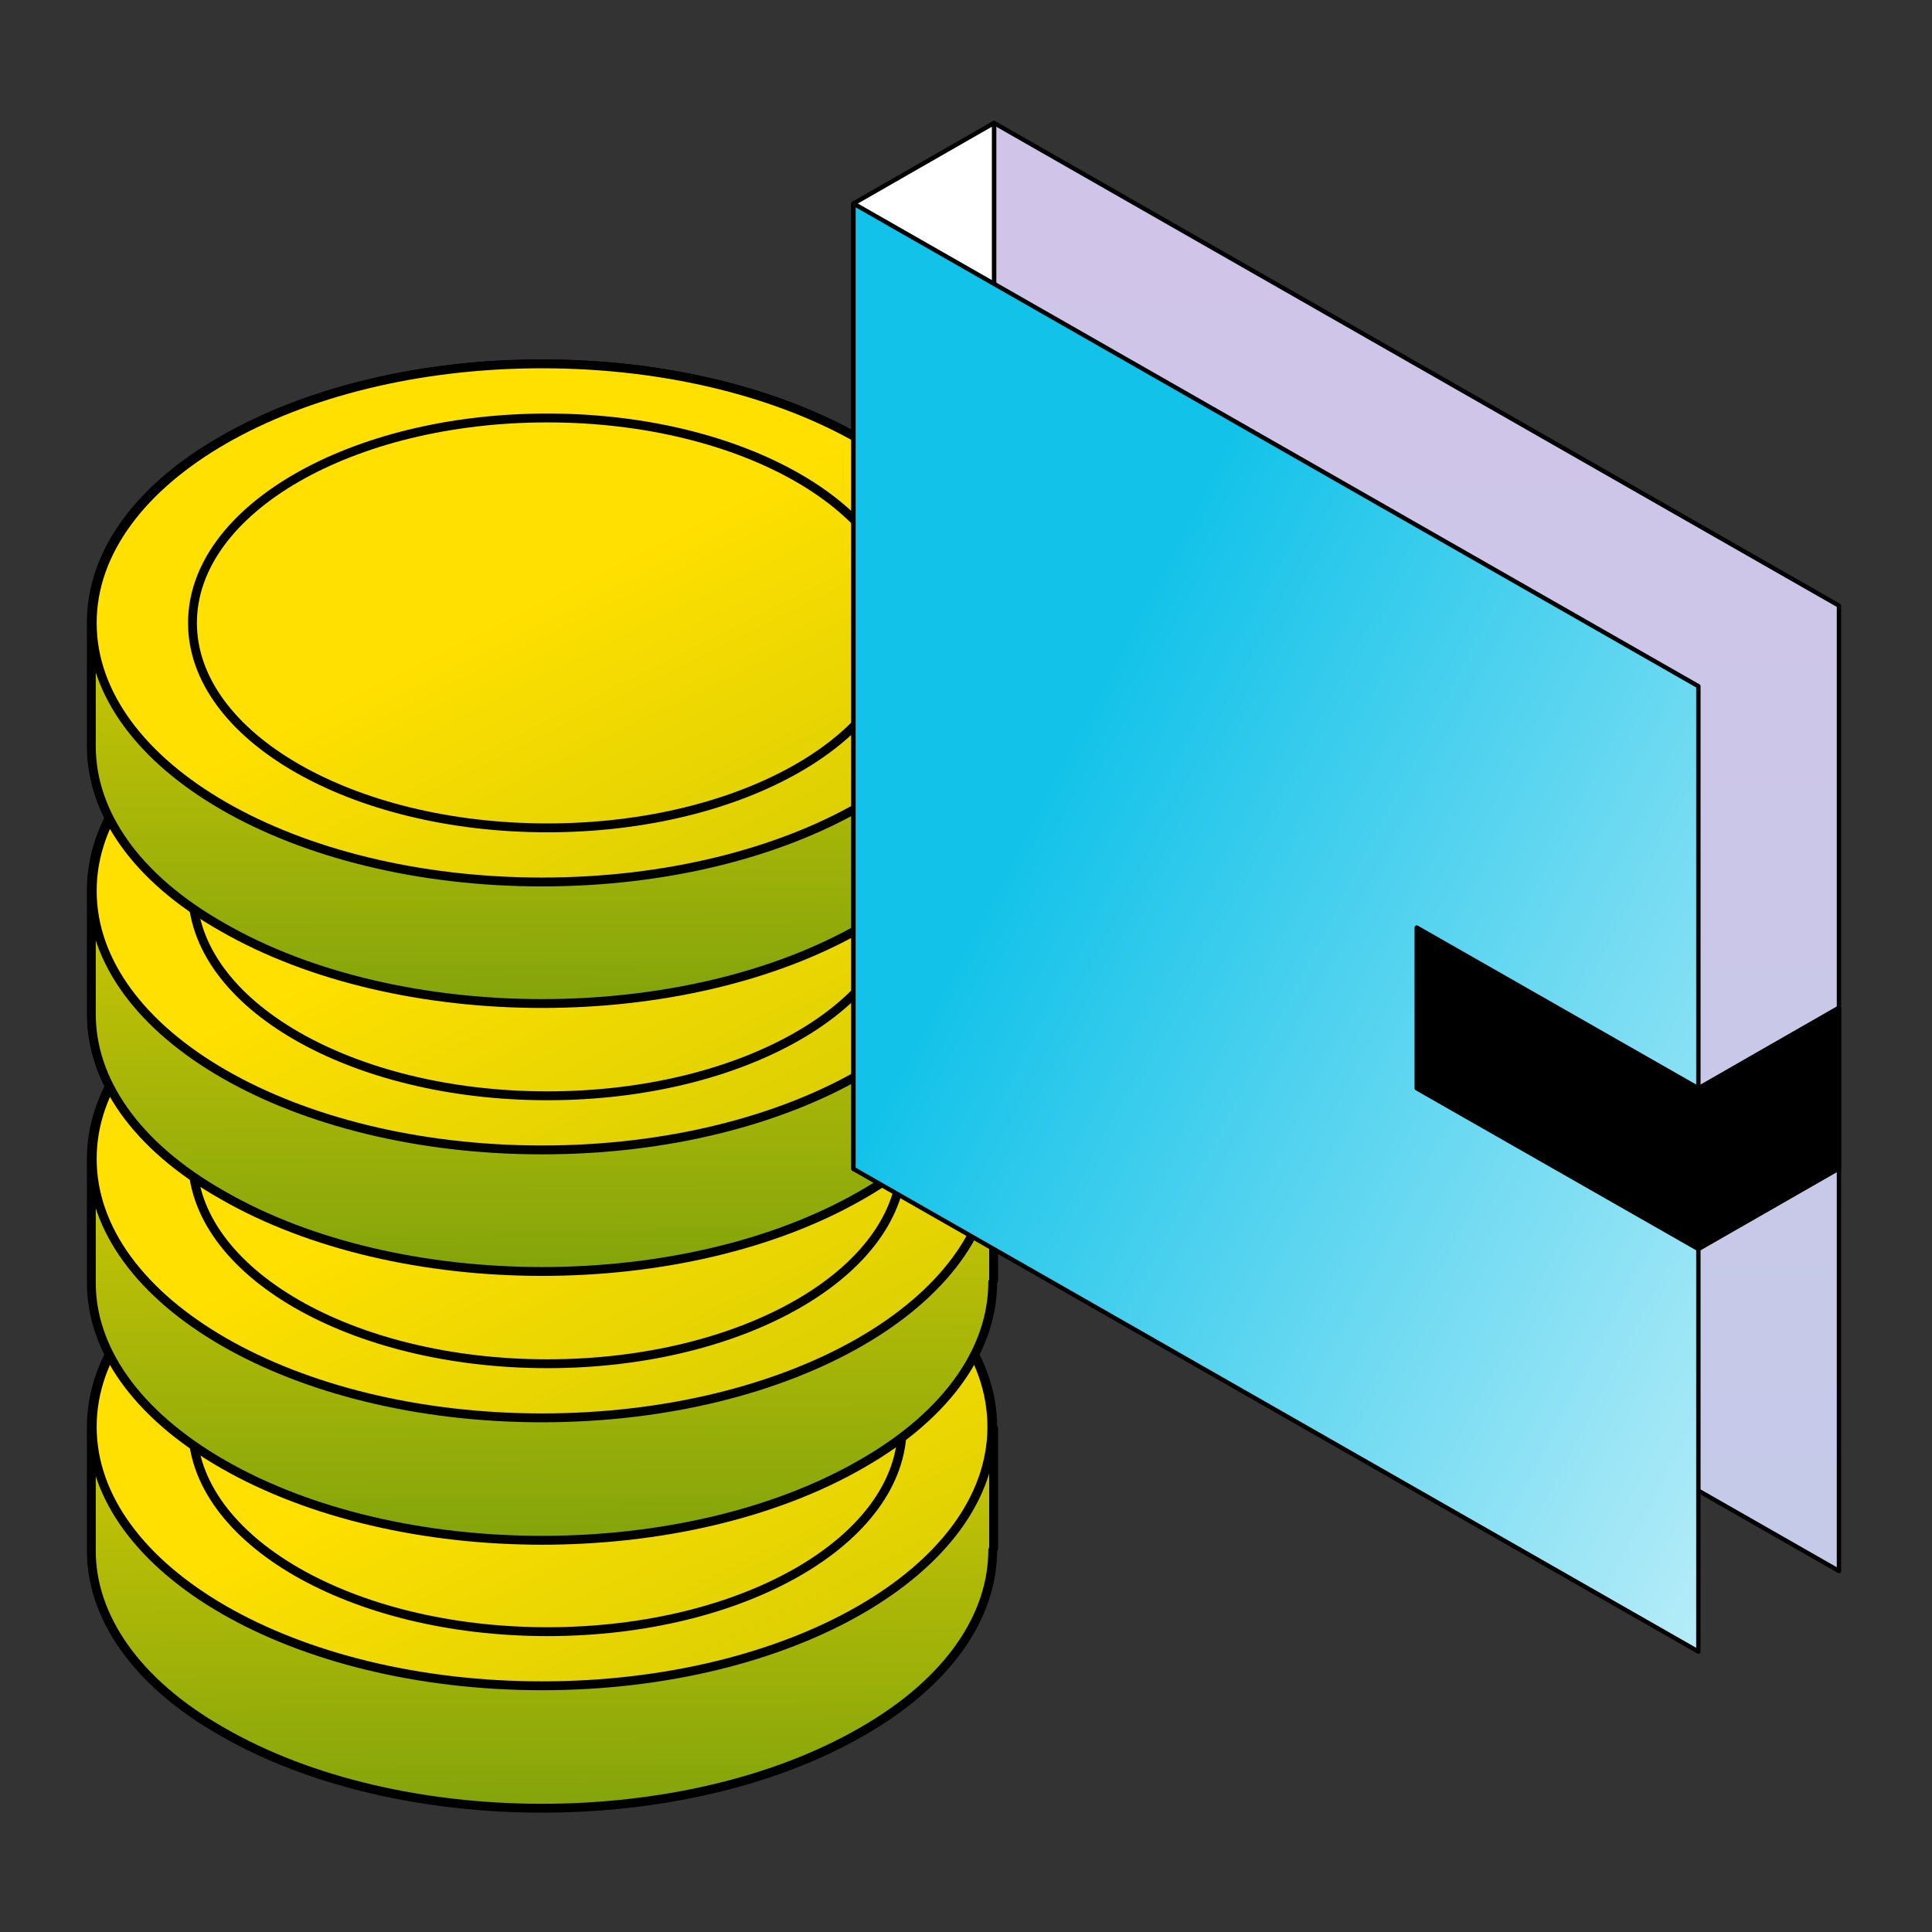 <svg width="550" height="550" viewBox="0 0 550 550" fill="none" xmlns="http://www.w3.org/2000/svg">
<rect x="0" y="0" width="550" height="550" fill="#333333" stroke="none"/>
<path d="M26 441.517V406.41V406.158C26 387.72 38.123 368.777 63.38 354.381C88.385 339.984 121.218 332.66 154.305 332.66C187.392 332.66 220.226 339.984 245.23 354.381C270.234 368.777 282.61 387.72 282.61 406.158C282.61 406.41 282.61 406.663 282.863 406.663V440.759C282.863 441.012 282.61 441.265 282.61 441.265C282.61 459.702 270.487 478.645 245.23 493.041C220.226 507.438 187.392 514.762 154.305 514.762C121.218 514.762 88.385 507.438 63.38 493.041C38.376 478.897 26 459.955 26 441.517Z" fill="url(#paint0_linear_10246_99141)" stroke="black" stroke-width="2.526" stroke-linejoin="round"/>
<path d="M154.305 479.908C225.026 479.908 282.358 446.889 282.358 406.158C282.358 365.426 225.026 332.407 154.305 332.407C83.584 332.407 26.253 365.426 26.253 406.158C26.253 446.889 83.584 479.908 154.305 479.908Z" fill="url(#paint1_linear_10246_99141)" stroke="black" stroke-width="2.526" stroke-linejoin="round"/>
<path d="M155.821 464.501C211.617 464.501 256.848 438.38 256.848 406.158C256.848 373.935 211.617 347.814 155.821 347.814C100.025 347.814 54.793 373.935 54.793 406.158C54.793 438.38 100.025 464.501 155.821 464.501Z" stroke="black" stroke-width="2.526" stroke-linejoin="round"/>
<mask id="mask0_10246_99141" style="mask-type:luminance" maskUnits="userSpaceOnUse" x="93" y="366" width="133" height="77">
<path d="M169.459 366.504L225.024 398.58L148.496 442.78L93.183 410.704L169.459 366.504Z" fill="white"/>
</mask>
<g mask="url(#mask0_10246_99141)">
<path d="M178.047 412.472C183.856 413.482 189.665 412.724 194.969 409.188C202.293 404.137 198.252 398.58 190.675 393.276L201.788 386.71L195.221 382.921L184.361 389.235C182.593 388.225 180.825 387.215 179.057 386.204L189.917 379.89L183.351 376.102L172.238 382.669C170.722 381.911 169.459 381.153 167.944 380.395L158.851 375.091L151.527 379.385L156.326 382.163C158.851 383.679 158.346 385.194 157.083 385.952L144.455 393.276L126.523 403.632C125.512 404.137 123.744 404.642 121.724 403.632L116.925 400.854L107.58 404.895L116.167 409.693C117.683 410.704 119.198 411.461 120.713 412.472L109.348 419.038L115.915 422.827L127.028 416.26C128.796 417.271 130.564 418.281 132.079 419.291L120.966 425.605L127.533 429.394L138.898 422.827C150.517 428.889 161.124 431.414 172.743 425.858C182.845 421.312 182.593 417.018 178.047 412.472ZM171.48 391.003C175.268 393.024 187.897 399.086 179.815 403.632C172.238 408.178 161.377 400.853 157.841 398.833L171.48 391.003ZM136.12 411.461L151.022 402.874C155.568 405.4 170.722 412.724 161.882 417.776C153.295 422.574 140.414 413.987 136.12 411.461Z" fill="black"/>
</g>
<path d="M26 365.241C26 364.989 26 364.989 26 365.241V330.134V329.882C26 311.444 38.123 292.501 63.38 278.105C88.385 263.709 121.218 256.384 154.305 256.384C187.392 256.384 220.226 263.709 245.23 278.105C270.234 292.501 282.61 311.444 282.61 329.882C282.61 330.134 282.61 330.387 282.863 330.387V364.484C282.863 364.736 282.61 364.989 282.61 364.989C282.61 383.426 270.487 402.369 245.23 416.765C220.226 431.162 187.392 438.486 154.305 438.486C121.218 438.486 88.385 431.162 63.38 416.765C38.376 402.369 26 383.679 26 365.241Z" fill="url(#paint2_linear_10246_99141)"/>
<path d="M26 365.241C26 364.989 26 364.989 26 365.241ZM26 365.241V330.134V329.882C26 311.444 38.123 292.501 63.38 278.105C88.385 263.709 121.218 256.384 154.305 256.384C187.392 256.384 220.226 263.709 245.23 278.105C270.234 292.501 282.61 311.444 282.61 329.882C282.61 330.134 282.61 330.387 282.863 330.387V364.484C282.863 364.736 282.61 364.989 282.61 364.989C282.61 383.426 270.487 402.369 245.23 416.765C220.226 431.162 187.392 438.486 154.305 438.486C121.218 438.486 88.385 431.162 63.38 416.765C38.376 402.369 26 383.679 26 365.241Z" stroke="black" stroke-width="2.526" stroke-linejoin="round"/>
<path d="M154.305 403.632C225.026 403.632 282.358 370.613 282.358 329.882C282.358 289.151 225.026 256.131 154.305 256.131C83.584 256.131 26.253 289.151 26.253 329.882C26.253 370.613 83.584 403.632 154.305 403.632Z" fill="url(#paint3_linear_10246_99141)" stroke="black" stroke-width="2.526" stroke-linejoin="round"/>
<path d="M155.821 388.225C211.617 388.225 256.848 362.104 256.848 329.882C256.848 297.659 211.617 271.538 155.821 271.538C100.025 271.538 54.793 297.659 54.793 329.882C54.793 362.104 100.025 388.225 155.821 388.225Z" stroke="black" stroke-width="2.526" stroke-linejoin="round"/>
<mask id="mask1_10246_99141" style="mask-type:luminance" maskUnits="userSpaceOnUse" x="93" y="290" width="133" height="77">
<path d="M169.459 290.228L225.024 322.305L148.496 366.252L93.183 334.428L169.459 290.228Z" fill="white"/>
</mask>
<g mask="url(#mask1_10246_99141)">
<path d="M178.047 336.196C183.856 337.206 189.665 336.448 194.969 332.913C202.293 327.861 198.252 322.305 190.675 317.001L201.788 310.434L195.221 306.645L184.361 312.959C182.593 311.949 180.825 310.939 179.057 309.929L189.917 303.614L183.351 299.826L172.238 306.393C170.722 305.635 169.459 304.877 167.944 304.12L158.851 298.816L151.527 303.109L156.326 305.888C158.851 307.403 158.346 308.918 157.083 309.676L144.455 317.001L126.523 327.356C125.512 327.861 123.744 328.366 121.724 327.356L116.925 324.578L107.58 328.619L116.167 333.418C117.683 334.428 119.198 335.186 120.713 336.196L109.348 342.763L115.915 346.551L127.028 339.984C128.796 340.995 130.564 342.005 132.079 343.015L120.966 349.329L127.533 353.118L138.898 346.551C150.517 352.613 161.124 355.139 172.743 349.582C182.845 345.036 182.593 340.742 178.047 336.196ZM171.48 314.728C175.268 316.748 187.897 322.81 179.815 327.356C172.238 331.902 161.377 324.578 157.841 322.557L171.48 314.728ZM136.12 335.186L151.022 326.598C155.568 329.124 170.722 336.448 161.882 341.5C153.295 346.299 140.414 337.711 136.12 335.186Z" fill="black"/>
</g>
<path d="M26 288.713V253.606V253.353C26 234.916 38.123 215.973 63.38 201.577C88.385 187.18 121.218 179.856 154.305 179.856C187.392 179.856 220.226 187.18 245.23 201.577C270.234 215.973 282.61 234.916 282.61 253.353C282.61 253.606 282.61 253.858 282.863 253.858V287.955C282.863 288.208 282.61 288.46 282.61 288.46C282.61 306.898 270.487 325.841 245.23 340.237C220.226 354.633 187.392 361.958 154.305 361.958C121.218 361.958 88.385 354.633 63.38 340.237C38.376 326.093 26 307.403 26 288.713Z" fill="url(#paint4_linear_10246_99141)" stroke="black" stroke-width="2.526" stroke-linejoin="round"/>
<path d="M154.305 327.356C225.026 327.356 282.358 294.337 282.358 253.606C282.358 212.875 225.026 179.856 154.305 179.856C83.584 179.856 26.253 212.875 26.253 253.606C26.253 294.337 83.584 327.356 154.305 327.356Z" fill="url(#paint5_linear_10246_99141)" stroke="black" stroke-width="2.526" stroke-linejoin="round"/>
<path d="M155.821 311.949C211.617 311.949 256.848 285.828 256.848 253.606C256.848 221.384 211.617 195.262 155.821 195.262C100.025 195.262 54.793 221.384 54.793 253.606C54.793 285.828 100.025 311.949 155.821 311.949Z" stroke="black" stroke-width="2.526" stroke-linejoin="round"/>
<mask id="mask2_10246_99141" style="mask-type:luminance" maskUnits="userSpaceOnUse" x="93" y="213" width="133" height="77">
<path d="M169.459 213.953L225.024 246.029L148.496 289.976L93.183 257.899L169.459 213.953Z" fill="white"/>
</mask>
<g mask="url(#mask2_10246_99141)">
<path d="M178.047 259.668C183.856 260.678 189.665 259.92 194.969 256.384C202.293 251.333 198.252 245.776 190.675 240.472L201.788 233.905L195.221 230.117L184.361 236.431C182.593 235.421 180.825 234.411 179.057 233.4L189.917 227.086L183.351 223.298L172.238 229.864C170.722 229.107 169.459 228.349 167.944 227.591L158.851 222.287L151.527 226.581L156.326 229.359C158.851 230.875 158.346 232.39 157.083 233.148L144.455 240.472L126.523 250.828C125.512 251.333 123.744 251.838 121.724 250.828L116.925 248.049L107.58 252.09L116.167 256.889C117.683 257.9 119.198 258.657 120.713 259.668L109.348 266.234L115.915 270.023L127.028 263.456C128.796 264.466 130.564 265.477 132.079 266.487L120.966 272.801L127.533 276.59L138.898 270.023C150.517 276.084 161.124 278.61 172.743 273.054C182.845 268.76 182.593 264.214 178.047 259.668ZM171.48 238.452C175.268 240.472 187.897 246.534 179.815 251.08C172.238 255.626 161.377 248.302 157.841 246.281L171.48 238.452ZM136.12 258.91L151.022 250.322C155.568 252.848 170.722 260.173 161.882 265.224C153.295 270.023 140.414 261.435 136.12 258.91Z" fill="black"/>
</g>
<path d="M26 212.437V177.33V177.077C26 158.64 38.123 139.697 63.38 125.301C88.385 110.904 121.218 103.58 154.305 103.58C187.392 103.58 220.226 110.904 245.23 125.301C270.234 139.697 282.61 158.64 282.61 177.077C282.61 177.33 282.61 177.583 282.863 177.583V211.679C282.863 211.932 282.61 212.184 282.61 212.184C282.61 230.622 270.487 249.565 245.23 263.961C220.226 278.358 187.392 285.682 154.305 285.682C121.218 285.682 88.385 278.358 63.38 263.961C38.376 249.817 26 231.127 26 212.437Z" fill="url(#paint6_linear_10246_99141)" stroke="black" stroke-width="2.526" stroke-linejoin="round"/>
<path d="M154.305 251.08C225.026 251.08 282.358 218.061 282.358 177.33C282.358 136.599 225.026 103.58 154.305 103.58C83.584 103.58 26.253 136.599 26.253 177.33C26.253 218.061 83.584 251.08 154.305 251.08Z" fill="url(#paint7_linear_10246_99141)" stroke="black" stroke-width="2.526" stroke-linejoin="round"/>
<path d="M155.821 235.673C211.617 235.673 256.848 209.552 256.848 177.33C256.848 145.108 211.617 118.987 155.821 118.987C100.025 118.987 54.793 145.108 54.793 177.33C54.793 209.552 100.025 235.673 155.821 235.673Z" stroke="black" stroke-width="2.526" stroke-linejoin="round"/>
<path d="M282.987 309.818V35L523.515 172.409V447.227L282.987 309.818Z" fill="url(#paint8_linear_10246_99141)" stroke="black" stroke-width="1.247" stroke-linejoin="round"/>
<path d="M282.987 35L242.962 57.943V332.761L282.987 309.818V35Z" fill="white" stroke="black" stroke-width="1.247" stroke-linejoin="round"/>
<path d="M242.962 332.761V57.943L483.49 195.352V470.17L242.962 332.761Z" fill="url(#paint9_linear_10246_99141)" stroke="black" stroke-width="1.247" stroke-linejoin="round"/>
<path d="M403.314 264.057L483.49 309.818L523.515 286.875V332.636L483.49 355.579L403.314 309.818V264.057Z" fill="black" stroke="black" stroke-width="1.247" stroke-linejoin="round"/>
<path d="M483.49 309.818V355.579" stroke="black" stroke-width="1.247"/>
<defs>
<linearGradient id="paint0_linear_10246_99141" x1="153.828" y1="331.504" x2="155.012" y2="530.202" gradientUnits="userSpaceOnUse">
<stop stop-color="#FFE000"/>
<stop offset="1" stop-color="#799F0C"/>
</linearGradient>
<linearGradient id="paint1_linear_10246_99141" x1="148.038" y1="402.029" x2="315.725" y2="739.459" gradientUnits="userSpaceOnUse">
<stop stop-color="#FFE000"/>
<stop offset="1" stop-color="#799F0C"/>
</linearGradient>
<linearGradient id="paint2_linear_10246_99141" x1="153.828" y1="255.167" x2="155.012" y2="453.863" gradientUnits="userSpaceOnUse">
<stop stop-color="#FFE000"/>
<stop offset="1" stop-color="#799F0C"/>
</linearGradient>
<linearGradient id="paint3_linear_10246_99141" x1="148.038" y1="325.695" x2="315.725" y2="663.125" gradientUnits="userSpaceOnUse">
<stop stop-color="#FFE000"/>
<stop offset="1" stop-color="#799F0C"/>
</linearGradient>
<linearGradient id="paint4_linear_10246_99141" x1="153.828" y1="178.836" x2="155.012" y2="377.532" gradientUnits="userSpaceOnUse">
<stop stop-color="#FFE000"/>
<stop offset="1" stop-color="#799F0C"/>
</linearGradient>
<linearGradient id="paint5_linear_10246_99141" x1="148.038" y1="249.359" x2="315.725" y2="586.789" gradientUnits="userSpaceOnUse">
<stop stop-color="#FFE000"/>
<stop offset="1" stop-color="#799F0C"/>
</linearGradient>
<linearGradient id="paint6_linear_10246_99141" x1="153.828" y1="102.505" x2="155.012" y2="301.201" gradientUnits="userSpaceOnUse">
<stop stop-color="#FFE000"/>
<stop offset="1" stop-color="#799F0C"/>
</linearGradient>
<linearGradient id="paint7_linear_10246_99141" x1="148.038" y1="173.03" x2="315.725" y2="510.46" gradientUnits="userSpaceOnUse">
<stop stop-color="#FFE000"/>
<stop offset="1" stop-color="#799F0C"/>
</linearGradient>
<linearGradient id="paint8_linear_10246_99141" x1="403.22" y1="34.979" x2="403.337" y2="447.803" gradientUnits="userSpaceOnUse">
<stop stop-color="#D1C4E9"/>
<stop offset="1" stop-color="#C5CAE9"/>
</linearGradient>
<linearGradient id="paint9_linear_10246_99141" x1="293.858" y1="227.979" x2="651.887" y2="414.153" gradientUnits="userSpaceOnUse">
<stop stop-color="#12C2E9"/>
<stop offset="1" stop-color="white"/>
</linearGradient>
</defs>
</svg>
